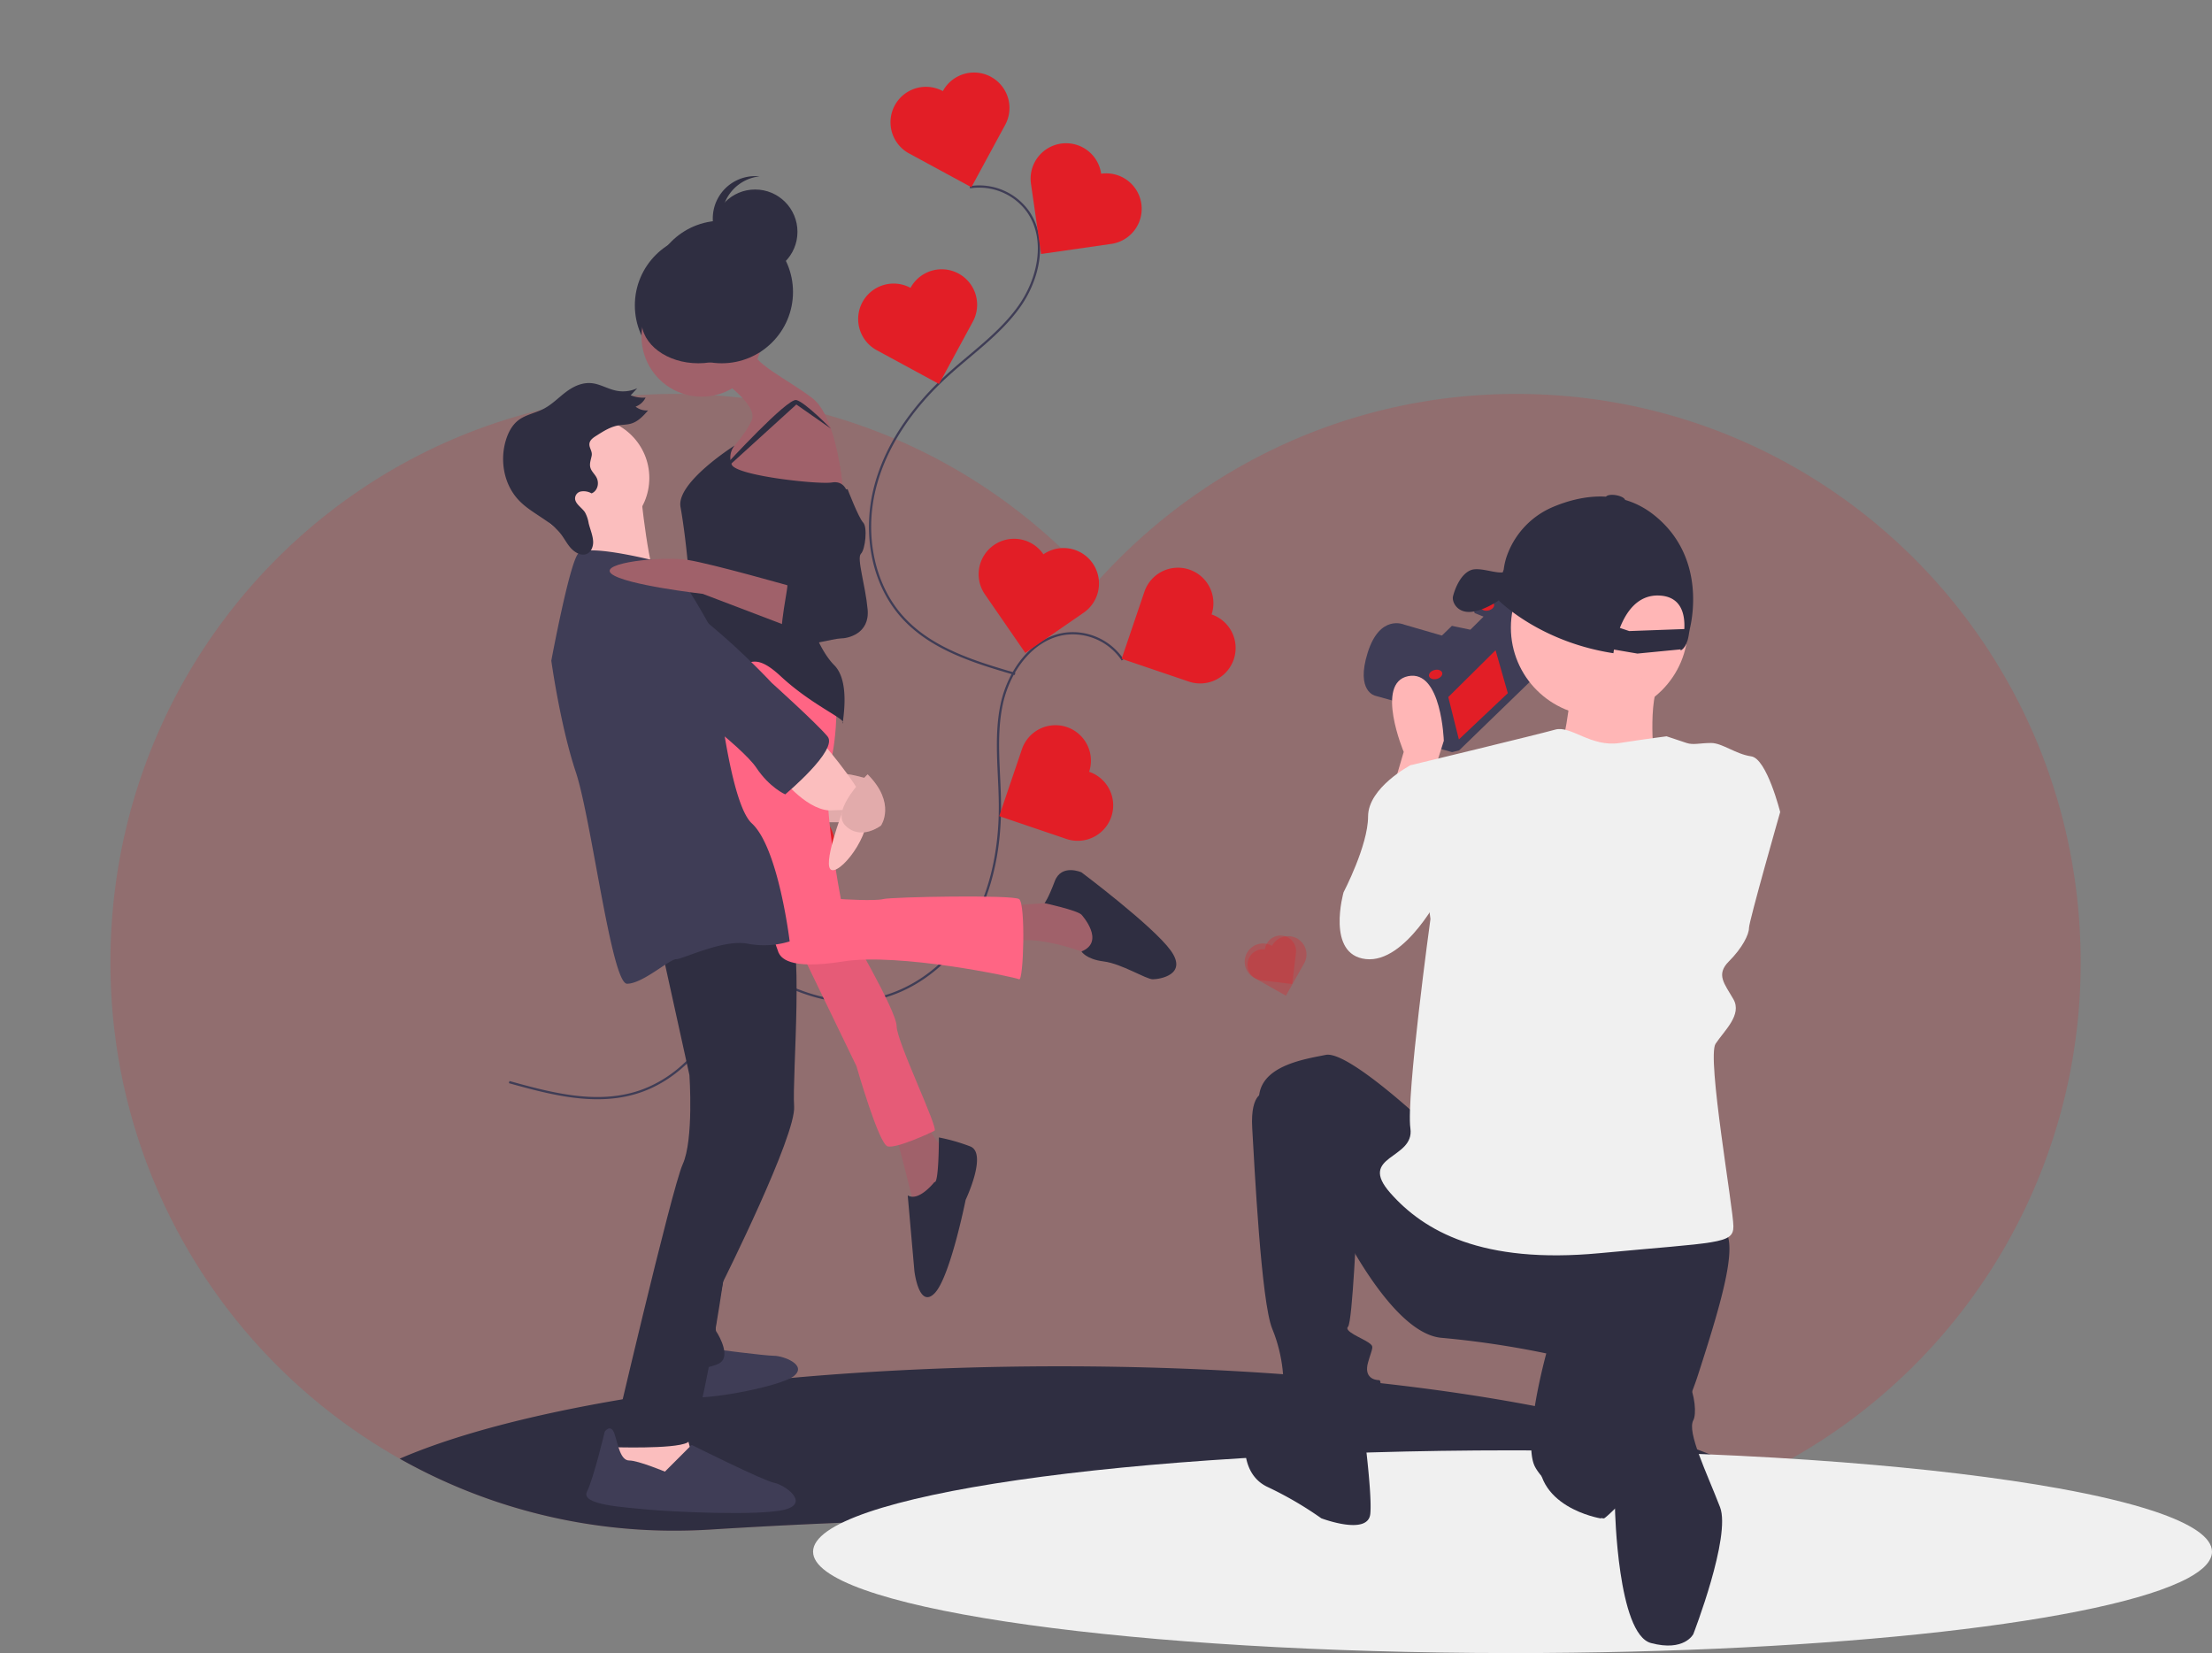 <?xml version="1.0" encoding="UTF-8"?> <svg xmlns="http://www.w3.org/2000/svg" width="993" height="742" viewBox="0 0 993 742"><rect x="0" y="0" width="993" height="742" fill="#808080" stroke="none"/> <defs> <style> .a, .d { fill: #e21e26; } .a { opacity: 0.18; } .b { fill: #2f2e41; } .c { fill: none; stroke: #3f3d56; stroke-miterlimit: 10; } .e { opacity: 0.3; } .f { fill: #fbbebe; } .g { opacity: 0.1; isolation: isolate; } .h { fill: #3f3d56; } .i { fill: #a0616a; } .j { fill: #ff6584; } .k { fill: #f0f0f0; } .l { fill: #ffb6b6; } </style> </defs> <title>photo_session</title> <path class="a" d="M933.992,437.092a255.237,255.237,0,0,1-145.5,225.791,250.8,250.8,0,0,1-107.78,24.178q-8.04,0-15.965-.5a2764.7,2764.7,0,0,0-345.856,0q-7.92.492-15.965.5A250.719,250.719,0,0,1,179.434,654.75a255.305,255.305,0,0,1-129.8-217.658c-2.808-142.83,110.252-259.606,252.1-260.264,75.548-.347,143.443,32.614,190.075,85.131,46.632-52.517,114.527-85.478,190.075-85.131C823.741,177.486,936.8,294.262,933.992,437.092Z"></path> <path class="b" d="M788.487,662.883a250.8,250.8,0,0,1-107.78,24.178q-8.04,0-15.965-.5a2764.7,2764.7,0,0,0-345.856,0q-7.92.492-15.965.5A250.719,250.719,0,0,1,179.434,654.75c57.005-24.694,168.35-41.468,296.38-41.468C617.452,613.282,738.673,633.807,788.487,662.883Z"></path> <g> <path class="c" d="M360.848,310.679a26.951,26.951,0,0,0-28-4.435c-13.929,6.075-20,23.14-19.021,38.3s7.292,29.39,11.385,44.025c5.5,19.656,6.924,40.961.482,60.328s-21.6,36.434-41.264,41.91c-18.25,5.081-37.61-.014-55.86-5.095"></path> <path class="d" d="M359.726,363.1a15.912,15.912,0,1,0-31.771-1.832l-1.833,31.772,31.772,1.832a15.912,15.912,0,0,0,1.832-31.772Z"></path> <path class="d" d="M313.947,274.485a15.912,15.912,0,0,0-20.475,24.364l.037.031L317.9,319.318l20.438-24.395a15.912,15.912,0,1,0-24.394-20.438Z"></path> <path class="c" d="M503.973,296.194a26.952,26.952,0,0,0-25.805-11.732c-15.043,2.145-25.436,16.977-28.537,31.853s-.8,30.271-.753,45.467c.062,20.41-4.237,41.325-15.606,58.276s-30.525,29.365-50.936,29.4c-18.945.037-36.247-10.031-52.485-19.79"></path> <path class="d" d="M543.892,275.79a15.912,15.912,0,0,0-30.135-10.229L503.527,295.7l30.136,10.23a15.912,15.912,0,0,0,10.229-30.136Z"></path> <path class="d" d="M488.927,346.427a15.913,15.913,0,0,0-30.136-10.23l-10.229,30.136L478.7,376.562a15.912,15.912,0,1,0,10.23-30.135Z"></path> <path class="d" d="M468.407,248.815a15.912,15.912,0,1,0-26.2,18.063l0,0,18.068,26.2,26.2-18.068a15.912,15.912,0,0,0-18.069-26.2Z"></path> <path class="c" d="M435.4,84.051a26.953,26.953,0,0,1,26.137,10.973c8.642,12.5,4.813,30.2-4,42.579s-21.676,21.145-32.861,31.431c-15.023,13.817-27.455,31.176-32.177,51.033s-.822,42.349,13.011,57.357c12.839,13.931,31.98,19.793,50.171,25.084"></path> <path class="d" d="M423.261,40.893a15.912,15.912,0,1,1,27.984,15.156l-.009.016L436.064,84.04,408.089,68.868a15.912,15.912,0,0,1,15.172-27.975Z"></path> <path class="d" d="M408.744,129.21a15.912,15.912,0,1,1,27.984,15.156l-.009.017-15.173,27.974-27.974-15.172a15.912,15.912,0,1,1,15.172-27.975Z"></path> <path class="d" d="M494.327,77.979a15.912,15.912,0,0,1,4.566,31.5l-.037,0-31.5,4.53-4.53-31.5a15.912,15.912,0,1,1,31.5-4.529Z"></path> <g class="e"> <path class="d" d="M571.023,424.543a8.219,8.219,0,1,0-8.072,14.32l14.32,8.071,8.071-14.319a8.219,8.219,0,1,0-14.3-8.1l-.015.026Z"></path> </g> </g> <g> <rect class="f" x="362.992" y="356.061" width="25" height="13"></rect> <rect class="g" x="362.992" y="356.061" width="25" height="13"></rect> <circle class="b" cx="316.992" cy="137.061" r="32"></circle> <path class="f" d="M389.492,349.561s-10-3-12-2,7,9,7,9Z"></path> <path class="g" d="M389.492,349.561s-10-3-12-2,7,9,7,9Z"></path> <path class="h" d="M320.492,605.561s23,3,27,3,15,4,9,9-44,12-49,9-12-12-7-13S320.492,605.561,320.492,605.561Z"></path> <polygon class="f" points="279.492 642.561 271.492 656.561 281.492 661.561 300.492 665.561 310.492 652.561 306.492 637.561 279.492 642.561"></polygon> <path class="b" d="M332.492,539.561s-13,55-11,58,6,11,2,14-20,4-20,4l5-29,7-35Z"></path> <path class="b" d="M296.492,423.561l13,59s2,29-3,40-32,127-32,127,28,1,34-2S324.611,575.3,324.611,575.3s32.881-65.735,31.881-78.735,4.968-79.037-3.516-84.018S296.492,423.561,296.492,423.561Z"></path> <path class="h" d="M298.492,660.561l12-12s32,16,37,17,16,9,5,12-52,1-62,0-30-2-27-8,8-27,8-27,2.763-3.821,4.381,1.09,2.619,11.91,6.619,11.91S298.492,660.561,298.492,660.561Z"></path> <path class="i" d="M452.492,406.561l28-2,19,10-2,12-8,2s-22-9-35-6S452.492,406.561,452.492,406.561Z"></path> <path class="b" d="M485.492,410.561s11,12.032,0,16.516c0,0,2,3.484,10,4.484s19,8,22,8,16-2,8-13-40-35-40-35-9-4-12,4-4.583,9.828-4.583,9.828S483.492,408.561,485.492,410.561Z"></path> <path class="i" d="M401.492,506.561s9,34,9,36,12-8,12-8l2-18s-8-8-8-13S401.492,506.561,401.492,506.561Z"></path> <path class="b" d="M419.492,530.561s-7,9-12,6l3,34s2,17,9,10,14-42,14-42,10-21,2-24a83.338,83.338,0,0,0-14-4S421.492,531.561,419.492,530.561Z"></path> <path class="j" d="M354.492,416.561l30,62s10,35,14,36,19-6,21-7-17-40-17-47-23-46-23-46Z"></path> <path class="g" d="M354.492,416.561l30,62s10,35,14,36,19-6,21-7-17-40-17-47-23-46-23-46Z"></path> <path class="j" d="M375.492,308.561s1,21-3,35,5,60,5,60,15,1,19,0,58-2,61,0,2,37,0,36-54-12-79-8-28-2-29-4-18-56-18-56l-6-26-8-28,5-27Z"></path> <circle class="i" cx="314.992" cy="151.061" r="27"></circle> <circle class="f" cx="264.492" cy="214.561" r="27"></circle> <path class="i" d="M322.492,169.561s18,12,15,19-11,15-11,15l-1,11,15,5,38,2s-2-34-14-43-26-15-28-23S322.492,169.561,322.492,169.561Z"></path> <path class="i" d="M372.108,194.227c-6.545-12.226-24.957-10.74-28.773,2.592a12.06,12.06,0,0,0,1.157,9.742c7,12,12,21,12,21l22-2S378.924,206.961,372.108,194.227Z"></path> <path class="b" d="M329.778,199.975s-26.286,16.586-24.286,27.586,4,30,4,37,7,29,17,33,10-7,24,6,29,19,28,21,4-18-4-26-17-31-9-41,15-36,15-36-1-6-7-5-43-3-45-8A8.442,8.442,0,0,1,329.778,199.975Z"></path> <path class="b" d="M326.047,208.455s27.445-29.894,31.445-28.894S373.011,192.4,373.011,192.4l-15.519-10.835L326.047,210.14Z"></path> <path class="f" d="M287.492,219.561s3.756,40.446,8.878,44.223-38.878,2.777-38.878,2.777,10-31,4-35S287.492,219.561,287.492,219.561Z"></path> <path class="h" d="M297.492,252.561s-34-9-38-4-12,48-12,48,4,29,11,50,16,95,23,95,19-11,22-11,21-9,32-7a38.93,38.93,0,0,0,19-1s-5-42-17-53-18-87-18-87S302.492,250.561,297.492,252.561Z"></path> <path class="f" d="M349.492,347.561s11.37,15.433,22.685,16.217l6.315-.217s-10,26-5,27,20-19,15-30-20-28-20-28Z"></path> <path class="f" d="M389.492,347.561s-17,16-10,23,16,0,16,0S402.492,360.561,389.492,347.561Z"></path> <path class="g" d="M389.492,347.561s-17,16-10,23,16,0,16,0S402.492,360.561,389.492,347.561Z"></path> <circle class="b" cx="323.992" cy="131.061" r="32"></circle> <circle class="b" cx="338.992" cy="104.061" r="19"></circle> <path class="b" d="M323.992,98.061a19,19,0,0,1,17-18.893,19.375,19.375,0,0,0-2-.107,19,19,0,0,0-.024,38,18.757,18.757,0,0,0,2.024-.107A19,19,0,0,1,323.992,98.061Z"></path> <ellipse class="b" cx="313.492" cy="144.061" rx="25.5" ry="19"></ellipse> <path class="b" d="M265.618,204.537c-.351,1.877-1.184,3.763-.48,5.7.521,1.432,1.791,2.567,2.553,3.924,1.535,2.73.518,6.226-2.122,7.3a7.144,7.144,0,0,0-4.912-.832,3.2,3.2,0,0,0-2.478,3.468c.352,2.309,3.043,3.788,4.412,5.848a15.142,15.142,0,0,1,1.672,4.959c.674,2.7,1.859,5.374,2,8.072s-1.175,5.549-3.852,5.935c-2.251.324-4.67-1.2-6.3-3.053s-2.726-4.049-4.217-6c-4.845-6.335-13.127-9.287-18.735-15.037-7.185-7.367-8.707-18.279-6.136-26.978,1.079-3.653,2.865-7.145,5.9-9.373,3.186-2.339,7.44-3.087,11.008-4.906,3.815-1.946,6.741-5.057,10.116-7.6s7.554-4.576,12.159-3.891c3.212.478,6.259,2.226,9.446,3.051a15.28,15.28,0,0,0,10.417-.859l-2.962,3.178a15.088,15.088,0,0,0,6.713,1.018,8.143,8.143,0,0,1-4.506,4.069,8.09,8.09,0,0,0,5.616,1.693c-2.2,2.511-4.559,5.124-7.946,6-1.659.429-3.466.408-5.178.688-3.651.6-6.724,2.524-9.7,4.415-1.565.993-3.533,2.119-3.522,4.18C264.588,201.218,265.976,202.619,265.618,204.537Z"></path> <path class="h" d="M277.492,262.561s-9,33,7,40,49,33,55,42,13,12,13,12,24-20,19-26-25-24-25-24S295.492,251.561,277.492,262.561Z"></path> <path class="i" d="M356.492,263.561s-36.74-10.5-47.87-12.251-40.13,1.251-34.13,6.251,41,9,41,9l42,16Z"></path> <path class="b" d="M356.492,222.561s3,20,3,27,5,13,1,13-7-4-7,0-6,28,0,28,21-4,24-4,13-2,12-13-5-23-3-25,3-12,1-14-7-15-7-15Z"></path> <g class="e"> <path class="d" d="M567.861,426.11a7.008,7.008,0,1,0-1.682,13.915l.011,0,13.917,1.671,1.671-13.917a7.008,7.008,0,1,0-13.915-1.682Z"></path> </g> <g class="e"> <path class="d" d="M660.861,454.11a7.008,7.008,0,1,0-1.682,13.915l.011,0,13.917,1.671,1.671-13.917a7.008,7.008,0,1,0-13.915-1.682Z"></path> </g> </g> <path class="k" d="M993,696.5c0,4.1-3.75,8.08-10.77,11.86C946.22,727.74,824.11,742,679,742q-8.565,0-17.01-.07C496.48,740.65,365,720.8,365,696.5c0-25.13,140.58-45.5,314-45.5,47.49,0,92.51,1.53,132.86,4.26q15.21,1.035,29.5,2.29,5.94.51,11.71,1.08c18.13,1.75,34.93,3.77,50.13,6.02q11.07,1.635,20.97,3.42c17.19,3.11,31.61,6.55,42.75,10.24C983.69,683.89,993,690.04,993,696.5Z"></path> <g> <path class="h" d="M640.383,318.706l-22.928-6.384s-8.98-1.793-3.493-19.332,16.371-12.631,16.371-12.631l20.339,5.909,8.03,2.48L647.4,304.6l-.947,10.565Z"></path> <polygon class="h" points="684.686 272.364 691.88 301.097 655.022 336.819 651.853 337.613 643.4 335.238 636.206 306.505 643.493 298.843 636.044 296.891 651.939 281.461 660.233 283.201 666.886 276.596 662.395 274.801 661.972 273.111 667.412 268.83 684.686 272.364"></polygon> <polygon class="d" points="650.154 312.892 654.915 331.906 676.882 311.139 671.382 291.86 650.154 312.892"></polygon> <polygon class="c" points="684.686 272.364 685.695 276.393 649.044 312.047 645.875 312.84 637.687 310.625 637.235 310.614 636.206 306.505 643.493 298.843 636.044 296.891 651.939 281.461 660.233 283.201 666.886 276.596 662.395 274.801 661.972 273.111 667.412 268.83 684.686 272.364"></polygon> <ellipse class="d" cx="667.756" cy="272" rx="3.049" ry="2.069" transform="translate(-46.068 170.328) rotate(-14.057)"></ellipse> <ellipse class="d" cx="644.471" cy="302.751" rx="3.049" ry="2.069" transform="translate(-54.234 165.594) rotate(-14.057)"></ellipse> <path class="l" d="M625.15,354.5l5-17s-13-31,2-34,16,29,16,29l-6,19Z"></path> <circle class="l" cx="717.981" cy="281.723" r="39.723"></circle> <path class="l" d="M705.13,309.762s-2.337,29.208-8.178,31.545S760.041,360,760.041,360l-17.525-19.861s-3.5-30.377,4.673-37.387Z"></path> <path class="k" d="M649.15,345.5l-16-2s-19,10-19,23-11,34-11,34-8,28,10,30,34-30,34-30Z"></path> <path class="b" d="M640.15,504.5s-35-33-45-31-30,5-30,20,33,50,33,50,25,55,49,57a414.189,414.189,0,0,1,47,7s-11,40-5,51,29,24,31,23,30-27,42-64,20-65,9-67S640.15,504.5,640.15,504.5Z"></path> <path class="b" d="M568.15,490.5s-7-1-6,16,4,78,9,90,6,26,4,31-6,13,1,14,36-3,39-4,6-18,4-18-7-1-5-8,3-7,0-9-11-5-9-7,4-49,4-49Z"></path> <path class="b" d="M578.15,638.5s-17-5-19,6c0,0-3,17,10,23a160.7,160.7,0,0,1,24,14s21,8,22-2-4-46-4-46Z"></path> <path class="b" d="M691.15,650.5l32-26s-6,32,2,38l3.654,10.684-10.233,8.37S687.15,676.5,691.15,650.5Z"></path> <path class="b" d="M736.15,606.5s-21,6-18,27S725,677.315,725,677.315,726.15,733.5,741.15,737.5s19-4,19-4,17.05-43.9,12-57c-6.114-15.851-14.924-33.649-12-39C763.026,632.234,758.15,603.5,736.15,606.5Z"></path> <path class="k" d="M748.15,330.5s-8,1-21,3-22-8-29-6-65,16-65,16l9,69s-11,80-9,94-24,12-9,29,41,32,94,27,60-4,60-12-12-76-8-82,12-13,8-20-8-11-2-17,9-12,9-15,14-52,14-52-6-24-13-25-13-6-18-6-8,1-11,0Z"></path> <path class="b" d="M660.894,274.584c4.608-.606,9.36-3.368,11.912-5.059,2.9,2.805,20.775,18.983,51.488,23.677,0,0,.068-.608.244-1.638l10.525,1.8,19.468-1.895c-.1.33-.158.512-.158.512s2.784-.751,3.749-7.042q.279-1.809.672-3.6c1.566-7.143,5.364-32.886-16.189-50.09-15.692-12.525-33.778-8.573-45.212-3.793A37.356,37.356,0,0,0,676.9,248.347a28.88,28.88,0,0,0-1.857,7.3l-.447,1.272c-3.472.483-10.442-2.431-14.188-1.052-5.12,1.885-7.639,9.613-8.153,11.924S654.145,275.472,660.894,274.584Zm66.3,7.265c2.773-7.135,8-14.928,17.59-14.539,9.941.4,11.684,8.3,11.334,15.047l-24.732.9Z"></path> <ellipse class="b" cx="725.205" cy="223.901" rx="1.656" ry="4.375" transform="translate(382.491 901.102) rotate(-80.315)"></ellipse> </g> </svg> 